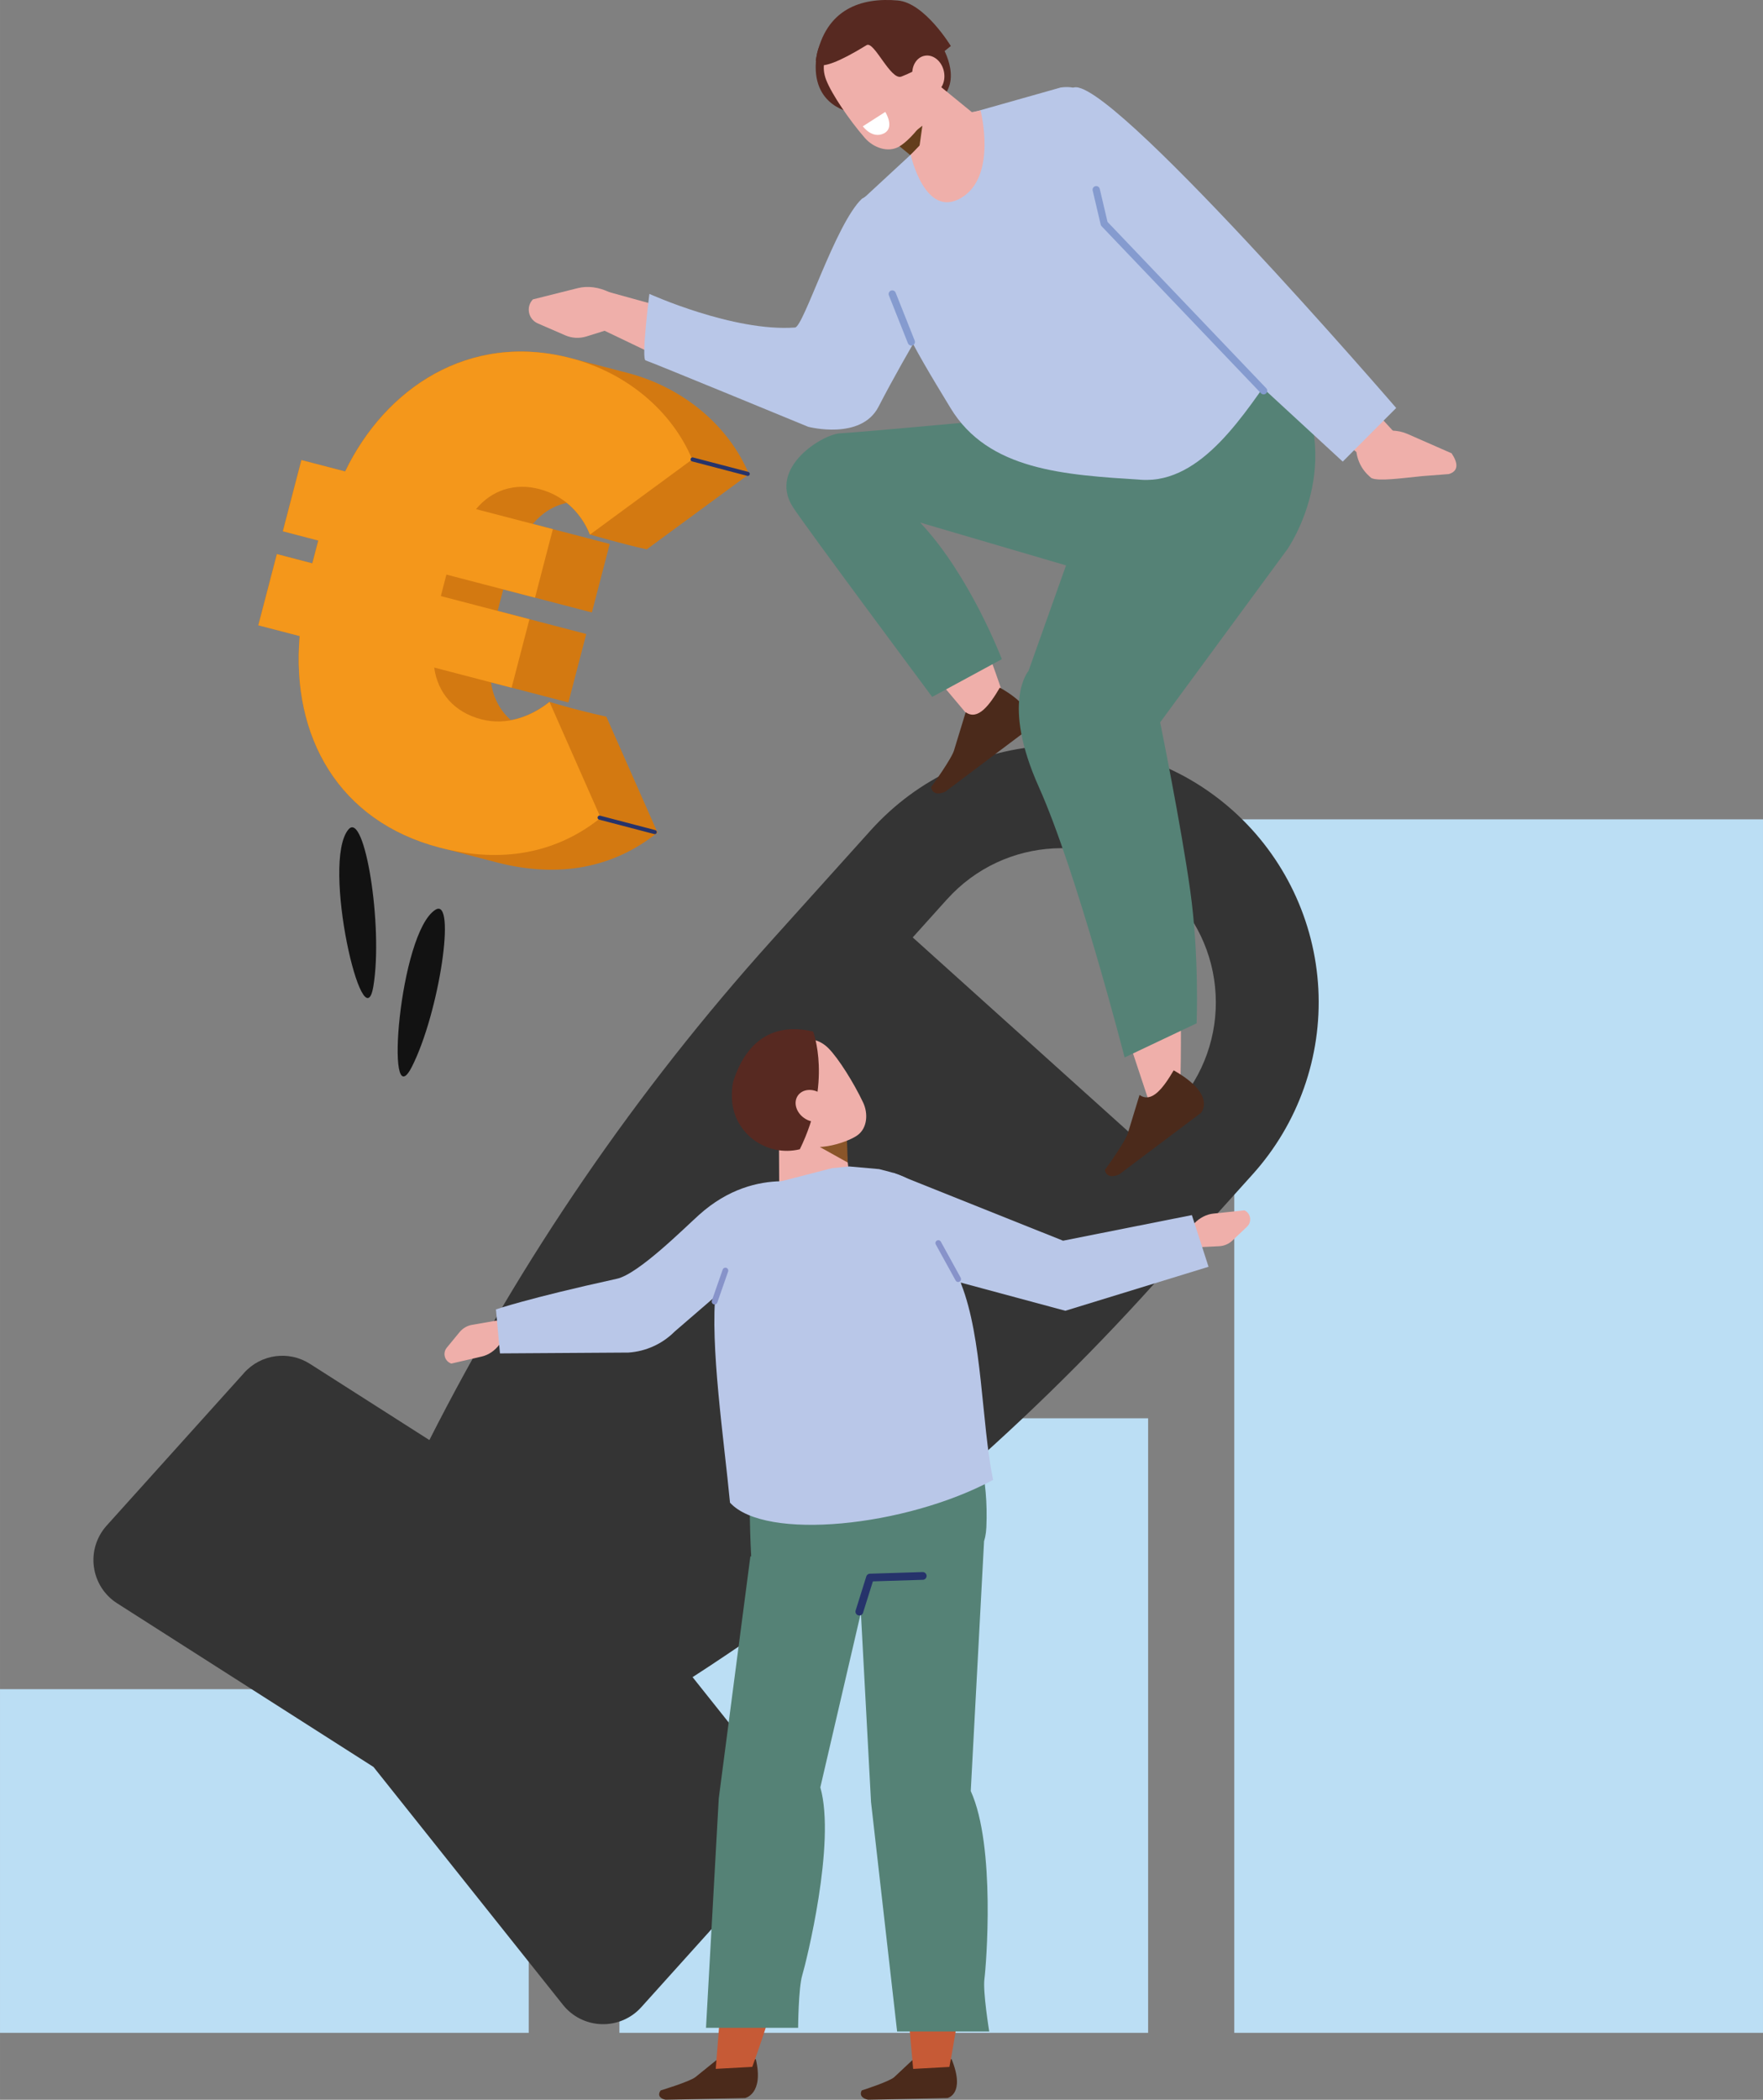 <?xml version="1.0" encoding="UTF-8"?><svg id="a" xmlns="http://www.w3.org/2000/svg" width="128.29mm" height="152.75mm" viewBox="0 0 363.66 433"><rect x="0" y="0" width="363.66" height="433" fill="#808080" stroke="none"/><path d="m188.2,424.83l-3.76,3.52c-1.06.93-6.69,2.73-6.69,2.73-.61,1.15.43,1.76,1.34,1.91l16.33-.34s3.81-.78.86-8.05c-3.04,1.31-7.42,2.48-8.08.22" style="fill:#4b2a1b; stroke-width:0px;"/><path d="m147.78,424.83l-4.36,3.52c-1.22.93-7.15,2.73-7.15,2.73-.81,1.15.14,1.76,1.02,1.91l16.39-.34s3.94-.78,2.22-8.05c-3.26,1.31-7.84,2.48-8.12.22" style="fill:#4b2a1b; stroke-width:0px;"/><rect x="254.6" y="168.96" width="109.06" height="250.24" style="fill:#bbdef4; stroke-width:0px;"/><rect x="127.77" y="292.47" width="109.06" height="126.73" style="fill:#bbdef4; stroke-width:0px;"/><rect y="348.33" width="109.06" height="70.87" style="fill:#bbdef4; stroke-width:0px;"/><path d="m195.37,185.43c11.75-13.05,31.86-14.11,44.91-2.35,6.27,5.65,10.04,13.55,10.47,21.97.45,8.42-2.47,16.67-8.12,22.94l-7.09,7.88-47.27-42.56,7.09-7.88Zm-145.01,97.67l-28.37,31.51c-2.08,2.32-3.05,5.43-2.62,8.52.42,3.09,2.17,5.83,4.8,7.5l52.87,33.74,39.08,49.05c1.94,2.44,4.85,3.9,7.96,3.99,3.12.1,6.12-1.18,8.2-3.5l28.37-31.51c3.47-3.85,3.65-9.64.41-13.7l-18.2-22.85c35.16-22.72,67.18-49.99,95.21-81.12l20.32-22.57c9.41-10.45,14.28-24.21,13.55-38.24-.74-14.04-7.03-27.21-17.47-36.62-21.75-19.58-55.27-17.83-74.86,3.92l-20.32,22.57c-28.03,31.13-51.8,65.82-70.72,103.17l-24.63-15.71c-4.37-2.8-10.11-2.01-13.58,1.84" style="fill:#343434; stroke-width:0px;"/><path d="m125.08,147.79c-7.16-1.6-11.74-3.06-11.74-3.06-2.2,1.76-4.93,3.21-7.95,3.77-2.27-1.97-3.67-4.66-4.11-7.8l4.23,1.1,11.74,3.06,3.68-14.12-11.74-3.06-6.54-1.71,1.16-4.43,6.54,1.7,11.74,3.06,3.68-14.13-11.74-3.06-4.11-1.07c1.9-2.29,4.3-3.77,7-4.34,2.31,1.87,3.86,4.25,4.75,6.52,0,0,7.19,2.09,11.74,3.06l21.09-15.5c-4.26-10.13-13.69-17.91-25.02-20.87-2.08-.54-9.8-2.55-11.74-3.06-21.09-5.5-38.34,6.28-46.57,23.36l-9.02-2.35-3.83,14.68,7.31,1.91-1.23,4.71-7.31-1.91-3.82,14.68,8.53,2.22c-1.78,20.83,8.14,38.21,28.86,43.61,2.08.54,9.76,2.54,11.74,3.06,12.92,3.37,24.18,1.12,33.23-6.13l-10.56-23.9Z" style="fill:#d37911; stroke-width:0px;"/><path d="m121.68,110.23c-1.49-3.79-4.84-7.92-10.44-9.38-5.12-1.33-9.83.25-13.05,4.14l15.85,4.13-3.68,14.13-18.28-4.76-1.15,4.43,18.28,4.77-3.68,14.13-15.97-4.16c.72,5.22,4.11,9.21,9.71,10.67,5.36,1.4,10.46-.68,14.08-3.58l10.56,23.9c-9.05,7.25-20.31,9.5-33.23,6.13-20.72-5.4-30.64-22.77-28.86-43.61l-8.53-2.22,3.83-14.68,7.31,1.91,1.23-4.71-7.31-1.91,3.83-14.68,9.02,2.35c8.23-17.08,25.48-28.85,46.57-23.36,11.33,2.95,20.76,10.73,25.02,20.87l-21.09,15.5Z" style="fill:#f4971b; stroke-width:0px;"/><path d="m123.68,168.61l11.38,2.98m7.8-76.85l11.38,2.98" style="fill:none; stroke:#26336b; stroke-linecap:round; stroke-linejoin:round; stroke-width:.84px;"/><path d="m195.83,426.22s8.34-41.07,1.27-57.32l3.51-42.36-22.26-11.56,10.01,111.66,7.47-.41Z" style="fill:#c65a36; stroke-width:0px;"/><path d="m177.06,322.96l2.61,48.66,5.38,47.3h19s-1.34-8.22-.99-10.83c.35-2.61,2.36-27.36-2.82-38.75l2.74-51.42-25.92,5.04Z" style="fill:#558276; stroke-width:0px;"/><path d="m155.17,426.22s15.29-41.07,10.97-57.32l16.74-55.72-26.37,1.79-8.87,111.66,7.53-.41Z" style="fill:#c65a36; stroke-width:0px;"/><path d="m194.06,285.57l-35.49,2.7c-5.77,2.12-3.47,35.41-3.47,35.41l23.34,1.08c11.13-.18,24.52,1.49,25.02-9.79.92-20.69-9.39-29.4-9.39-29.4" style="fill:#558276; stroke-width:0px;"/><path d="m154.78,320.95l-6.52,49.91-2.63,47.3h19s.06-8.22.85-10.83c.79-2.61,6.99-27.36,3.73-38.75l10.78-46.38-25.22-1.25Z" style="fill:#558276; stroke-width:0px;"/><path d="m173.64,230.02s1.07,8.49,1.96,15.53c.24,1.87-.71,3.8-2.48,5.03-1.77,1.24-4.09,1.59-6.06.93-.65-.22-1.28-.43-1.87-.63-2.71-.91-4.44-3.15-4.46-5.75-.04-6.68-.1-18.85-.1-18.85l13.02,3.74Z" style="fill:#efafaa; stroke-width:0px;"/><polygon points="174.68 234.57 174.87 239.74 168.7 236.3 174.68 234.57" style="fill:#8a5529; stroke-width:0px;"/><path d="m156.72,226.58c-1.48-2.02-1.06-4.84.93-6.31,2.12-1.57,4.8-3.55,6.93-5.12,1.99-1.47,4.51-.78,6.28.99,2.09,2.08,5.3,7.23,7.19,11.24,1.06,2.26.85,5.23-1.14,6.7-2.12,1.57-9.99,4.22-13.42.83-2.61-2.58-4.58-5.36-6.76-8.33" style="fill:#efafaa; stroke-width:0px;"/><path d="m164.97,237c-6.9,1.66-13.73-3.35-13.99-10.44-.06-1.53.05-2.92.4-3.97,2.23-6.59,6.99-12.03,16.34-9.88,0,0,4.04,10.48-2.74,24.29h-.01Z" style="fill:#572921; stroke-width:0px;"/><path d="m165.94,230.6c1.7,1.15,3.83.93,4.76-.48.93-1.41.3-3.48-1.4-4.62-1.7-1.15-3.83-.93-4.76.48-.93,1.41-.3,3.48,1.4,4.62" style="fill:#efafaa; stroke-width:0px;"/><path d="m158.92,244.17l12.71-3.28,3.56-.35,6.16.55c3.63,1.06,10.04,1.33,14.53,13.9l2.39,9.81c4.42,11.24,4.15,28.55,6.58,40.38-18.11,9.71-47.05,12.62-54.27,4.69-1.2-12.69-4.19-32.69-2.92-43.75,1.14-9.94,7.86-14.06,11.25-21.95" style="fill:#b9c7e8; stroke-width:0px;"/><path d="m102.45,272.32l-5.07.88c-1.01.17-1.93.71-2.58,1.5l-2.64,3.21c-.92,1.12-.44,2.81.93,3.28l6.3-1.46c1.39-.32,2.69-1.21,3.64-2.48l1.59-2.12-2.17-2.81Z" style="fill:#efafaa; stroke-width:0px;"/><path d="m168.94,244.78s-12.71-5.08-24.73,5.73c-3.14,2.82-12.53,12.22-16.97,13.19-18.58,4.08-24.94,6.32-24.94,6.32l.83,9.07,26.5-.17c3.6-.24,6.99-1.78,9.54-4.34l12.58-10.85,17.21-18.96Z" style="fill:#b9c7e8; stroke-width:0px;"/><path d="m246.33,257.23l5.13-.24c1.03-.05,2-.46,2.75-1.17l3.02-2.86c1.05-1,.78-2.74-.52-3.37l-6.43.67c-1.42.15-2.82.87-3.92,2.01l-1.84,1.91,1.81,3.05Z" style="fill:#efafaa; stroke-width:0px;"/><polygon points="184.26 241.85 219.28 255.85 245.85 250.57 249.29 261.23 219.75 270.3 191.65 262.73 184.26 241.85" style="fill:#b9c7e8; stroke-width:0px;"/><polyline points="177.26 332.34 179.46 325.32 190.33 324.98" style="fill:none; stroke:#26336b; stroke-linecap:round; stroke-linejoin:round; stroke-width:1.6px;"/><path d="m197.64,263.77l-4.09-7.43m-46.15,12.06l2.23-6.39" style="fill:none; stroke:#8793ca; stroke-linecap:round; stroke-linejoin:round; stroke-width:1.19px;"/><path d="m71.88,171.04c-5.72,6.75,3.11,44.66,5.14,32.32,2.04-12.34-1.79-36.28-5.14-32.32" style="fill:#121212; stroke-width:0px;"/><path d="m89.81,187.61c-7.49,4.71-10.51,43.52-4.85,32.37,5.66-11.15,9.24-35.13,4.85-32.37" style="fill:#121212; stroke-width:0px;"/><path d="m173.76,74.54c-2.57,6.89-8.63,11.1-16.91,9.06l-37.56-17.99,5.9-5.5,30.54,8.44,18.03,5.99Z" style="fill:#efafaa; stroke-width:0px;"/><path d="m128.2,67.12l-7.23,2.26c-1.45.45-3.01.37-4.4-.24l-5.64-2.45c-1.97-.85-2.49-3.41-1.01-4.95l9.25-2.32c2.04-.51,4.35-.22,6.46.82l3.52,1.73-.95,5.16Z" style="fill:#efafaa; stroke-width:0px;"/><path d="m133.95,60.61s-1.71,13.46-.78,13.71c.93.25,33.54,13.69,33.54,13.69,0,0,10.9,2.87,14.51-4.14,5.97-11.6,15.08-26.28,15.08-26.28,0,0,7.5-13.88,7.21-19.38-.66-12.17-25.73,2.78-25.73,2.78-5.47,5.21-12.02,26.42-13.79,26.55-12.7.92-30.03-6.93-30.03-6.93" style="fill:#b9c7e8; stroke-width:0px;"/><path d="m186.45,92.81s-6.36,4.36,6.94,20.72c7.29,8.97,14.69,33.38,14.69,33.38l-7.39,1.83-33.7-40.03c-2.57-3.37-.57-9.93,2.51-13.06l9.17-1.91,7.78-.93Z" style="fill:#efafaa; stroke-width:0px;"/><path d="m199.2,146.86l-2.34,7.65c-.36,1.74-4.81,7.81-4.81,7.81.29,1.63,1.88,1.45,2.96.92l16.86-12.68s3.36-3.67-5.63-8.76c-2.13,3.62-4.53,6.85-7.04,5.07" style="fill:#4b2a1b; stroke-width:0px;"/><path d="m238.72,135.96s-7.2,6.19,1.28,34.36c4.65,15.44,3.46,54.06,3.46,54.06l-6.59,2.37-24.99-75.3c-1.58-5.78-.18-12.51,3.57-17.15l10.48-12.96,12.8,14.62Z" style="fill:#efafaa; stroke-width:0px;"/><path d="m266.04,76.47c12.15,18.77-.47,36.76-.47,36.76l-26.26,35.73s4.33,21.31,6.21,34.75c1.88,13.44,1.31,27.31,1.31,27.31l-14.85,7.04s-9.86-38.31-17.69-55.76c-7.83-17.45-2.14-23.94-2.14-23.94l18.15-51.02s23.63-29.55,35.73-10.87" style="fill:#558276; stroke-width:0px;"/><path d="m192.27,143.72l14.38-7.79s-6.54-17.26-16.85-28.17l35.19,10.33,9.17-34.18s-57.13,5.33-60.73,5.43c-3.6.1-15.05,7.01-9.92,15.16,2.27,3.6,28.78,39.22,28.78,39.22" style="fill:#558276; stroke-width:0px;"/><path d="m248.54,68.75s2.72-16.51,10.14-11.15l30.39,33.14-5.21,5.6-28.91-22.28-6.42-5.3Z" style="fill:#efafaa; stroke-width:0px;"/><path d="m282.39,98.15l.47.42c1.41.72,6.21.05,10.4-.38l5.58-.43c2.13-.62,1.87-2.37.59-4.28l-9.09-3.99c-2.01-.88-4.4-.93-6.71-.14l-3.85,1.32-.05.97c-.13,2.49.85,4.89,2.66,6.5" style="fill:#efafaa; stroke-width:0px;"/><path d="m221.24,18.16c6.38-4.02,66.76,65.97,66.76,65.97l-11.03,11.06-53.6-49.41-2.12-27.62Z" style="fill:#b9c7e8; stroke-width:0px;"/><path d="m175.92,23.24s-8.8-1.06-7.54-11.31c1.26-10.24,12.83,1.5,12.78,1.82-.05.32-5.24,9.49-5.24,9.49" style="fill:#572921; stroke-width:0px;"/><path d="m194.06,9.09s4.69,7.11-.04,11.37c-4.74,4.26-16.64-9.67-16.64-9.67l16.69-1.69Z" style="fill:#572921; stroke-width:0px;"/><path d="m181.56,25.26s6.39,6.6,11.68,12.07c1.41,1.46,3.58,1.93,5.68,1.24,2.1-.69,3.81-2.43,4.46-4.56.21-.7.42-1.38.62-2.02.9-2.92.09-5.91-2.06-7.66-5.52-4.5-15.57-12.7-15.57-12.7l-4.81,13.64Z" style="fill:#efafaa; stroke-width:0px;"/><polygon points="185.19 29.88 189.24 33.19 190.26 25.93 185.19 29.88" style="fill:#633e1c; stroke-width:0px;"/><path d="m186.82,7.09c-1.35-2.33-4.31-3.14-6.62-1.82-2.47,1.41-5.58,3.2-8.04,4.61-2.31,1.32-2.72,4.11-1.74,6.61,1.15,2.96,4.83,8.35,7.97,11.95,1.77,2.03,4.78,3.11,7.09,1.78,2.47-1.41,8.49-8.02,6.63-12.87-1.41-3.7-3.29-6.84-5.28-10.27" style="fill:#efafaa; stroke-width:0px;"/><path d="m196.13,9.49S190.75.59,185.19.1c-7.46-.66-14.88,1.68-16.82,11.83,0,0-1.72,4.82,10.39-2.62,1.54-.94,4.94,7.33,7.17,6.48,3.01-1.15,6.4-3.13,10.2-6.3" style="fill:#572921; stroke-width:0px;"/><path d="m194.73,14.87c.39,2.17-.74,4.18-2.53,4.48-1.79.31-3.56-1.21-3.95-3.38-.39-2.17.74-4.18,2.53-4.48,1.79-.31,3.56,1.21,3.95,3.38" style="fill:#efafaa; stroke-width:0px;"/><path d="m176.84,42.08l11.02-10.19,10.08-7.95,20.84-5.89c6.06-.86,7.56,4.34,9.09,10.29l11.78,14.39c11.43,9.21,16.73,19.97,24.29,32.32-7.14,10.11-15.97,24.69-28.5,23.89-15.88-1.02-31.56-1.9-39.38-14.81-8.36-13.8-11.87-19.36-19.22-42.04" style="fill:#b9c7e8; stroke-width:0px;"/><path d="m187.85,31.9s2.93,13.35,10.43,8.9c7.49-4.45,3.98-18.01,3.98-18.01l-6.84,1.26-7.57,7.86Z" style="fill:#efafaa; stroke-width:0px;"/><polyline points="260.65 80.58 227.77 46.13 226.12 39.12" style="fill:none; stroke:#859bcf; stroke-linecap:round; stroke-linejoin:round; stroke-width:1.5px;"/><path d="m177.99,26.04l4.62-2.96s2.08,3.29-.33,4.45c-2.4,1.16-4.3-1.48-4.3-1.48" style="fill:#fff; stroke-width:0px;"/><line x1="187.98" y1="70.51" x2="184.05" y2="60.63" style="fill:none; stroke:#859bcf; stroke-linecap:round; stroke-linejoin:round; stroke-width:1.5px;"/><path d="m235.06,225.79l-2.34,7.65c-.36,1.74-4.81,7.81-4.81,7.81.29,1.63,1.88,1.45,2.96.92l16.86-12.68s3.36-3.67-5.63-8.77c-2.13,3.62-4.53,6.85-7.04,5.07" style="fill:#4b2a1b; stroke-width:0px;"/></svg>